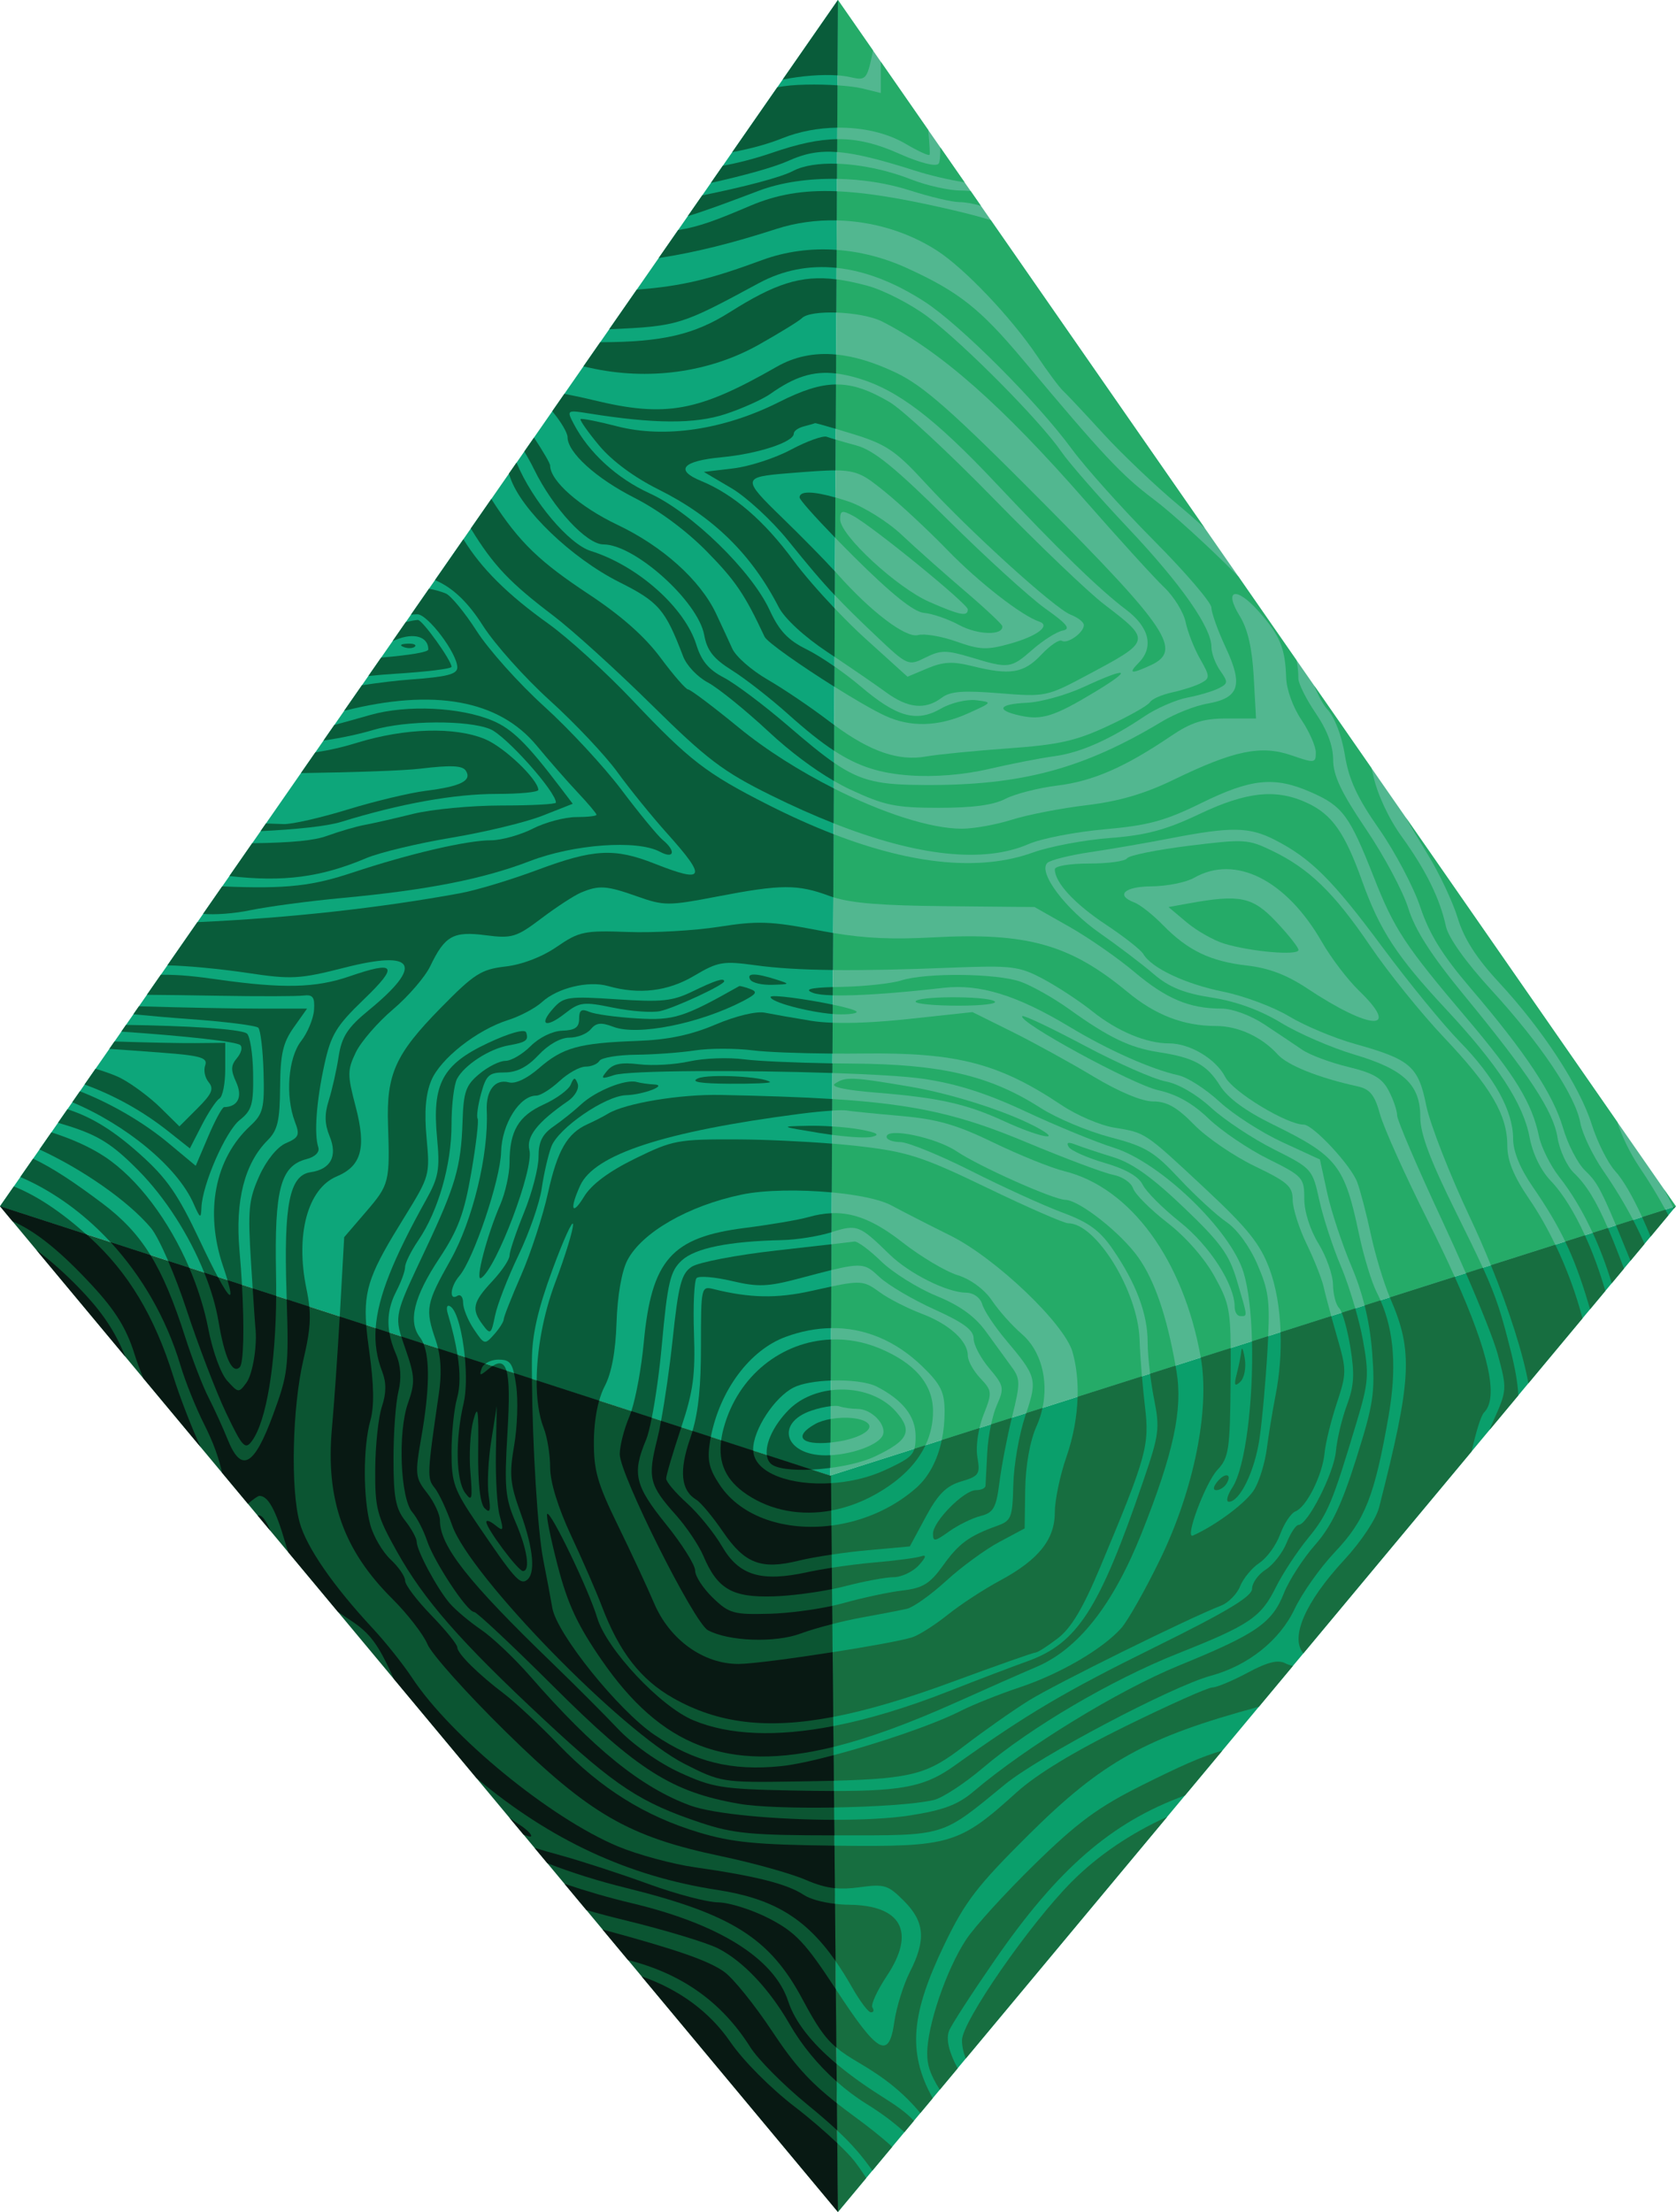 <?xml version="1.0" encoding="UTF-8"?> <svg xmlns="http://www.w3.org/2000/svg" width="388" height="512" viewBox="0 0 388 512" fill="none"><path d="M193.984 0L192.22 341.529L387.968 279.219L193.984 0Z" fill="#52B790"></path><path d="M192.32 321.796L192.303 325.481C193.184 325.382 193.907 325.382 194.301 325.517C195.306 325.852 197.188 326.122 198.534 326.122C201.755 326.122 205.305 329.79 204.383 332.165C203.542 334.34 197.623 336.562 192.244 336.838L192.226 339.777C196.129 339.266 200.021 338.331 202.695 337.056C210.349 333.4 211.342 331.26 207.469 326.792C203.959 322.748 197.946 321.067 192.32 321.796Z" fill="#25AB68"></path><path d="M203.636 312.108C199.909 310.556 196.088 309.904 192.379 310.051L192.332 319.55C196.494 319.397 200.832 319.856 202.966 320.949C209.009 324.059 211.966 327.827 211.966 332.43C211.966 333.646 211.919 334.563 211.701 335.322L214.258 334.511C215.41 332.059 215.998 329.438 215.998 326.657C215.992 320.426 211.83 315.524 203.636 312.108Z" fill="#25AB68"></path><path d="M200.95 329.479C199.645 328.174 195.671 327.844 192.285 328.45L192.256 333.905C192.42 333.887 192.585 333.87 192.755 333.852C198.399 333.211 202.496 331.025 200.95 329.479Z" fill="#25AB68"></path><path d="M281.194 295.502C278.884 291.287 274.546 286.338 270.249 283.011C266.352 279.995 262.766 276.409 262.325 275.087C261.872 273.729 259.838 272.348 257.693 271.93C255.571 271.519 246.612 268.162 237.613 264.4C222.864 258.234 212.706 255.641 192.667 254.383L192.655 257.07C194.207 256.97 195.371 256.952 195.847 257.029C196.964 257.217 202.631 257.787 208.539 258.304C217.027 259.051 221.43 260.321 230.024 264.482C235.931 267.345 243.332 270.331 246.342 271.072C261.702 274.846 273.964 291.575 277.985 314.23L284.909 312.026C284.839 302.609 284.192 300.969 281.194 295.502Z" fill="#25AB68"></path><path d="M199.204 261.455C197.517 261.138 195.095 260.879 192.632 260.726L192.62 262.678C196.841 263.236 200.656 263.442 201.884 263.136C203.842 262.648 203.101 262.19 199.204 261.455Z" fill="#25AB68"></path><path d="M247.282 283.146C246.318 283.146 237.948 279.49 228.548 274.952C213.506 267.698 210.085 266.593 198.669 265.282C196.917 265.082 194.854 264.888 192.614 264.712L192.555 275.998C198.446 276.551 203.718 277.597 206.322 278.996C209.073 280.477 215.187 283.599 220.019 285.997C230.494 291.193 246.454 306.406 248.299 312.961C249.187 316.106 249.569 319.627 249.469 323.301L264.359 318.563C264.1 315.435 263.889 312.291 263.812 310.004C263.418 298.859 253.749 283.146 247.282 283.146Z" fill="#25AB68"></path><path d="M283.945 282.876C281.688 281.347 276.709 276.762 273.065 272.871C267.116 266.504 265.276 265.399 256.946 263.201C251.709 261.819 244.573 258.81 240.828 256.411C229.195 248.958 217.862 246.301 197.182 246.183C195.706 246.177 194.207 246.16 192.702 246.13L192.691 248.364C201.878 248.67 209.785 249.128 213.7 249.704C221.465 250.839 228.472 253.078 237.472 257.293C244.455 260.561 253.696 264.359 257.887 265.676C268.632 269.056 284.921 284.733 287.896 294.556C289.054 298.382 289.677 304.149 289.83 310.451L293.586 309.257C293.986 300.699 293.527 298.347 291.123 292.745C289.348 288.583 286.408 284.545 283.945 282.876Z" fill="#25AB68"></path><path d="M224.051 313.766C224.051 310.38 219.754 306.495 213.306 304.055C210.085 302.832 205.746 300.622 203.771 299.188C200.291 296.666 199.621 296.278 192.444 297.789L192.397 307.412C200.115 307.294 207.386 310.315 213.576 316.329C217.809 320.444 218.679 322.225 218.679 326.792C218.679 329.085 218.455 331.272 218.026 333.311L226.755 330.531C227.002 329.485 227.308 328.456 227.672 327.527C229.742 322.29 229.712 321.972 226.932 318.998C225.303 317.258 224.051 314.983 224.051 313.766Z" fill="#25AB68"></path><path d="M228.284 308.258C225.697 304.684 222.241 302.192 216.733 299.934C212.436 298.171 206.658 294.55 203.977 291.946C201.291 289.336 198.498 287.267 197.799 287.378C197.464 287.431 195.477 287.666 192.497 288.013L192.467 293.991C199.903 292.169 200.55 292.763 203.642 295.631C205.629 297.477 211.366 300.851 216.333 303.097C223.046 306.13 225.398 307.87 225.398 309.81C225.398 311.285 226.985 314.307 229.024 316.729C232.422 320.755 232.534 321.29 230.77 325.258C230.288 326.34 229.83 327.927 229.448 329.69L234.244 328.162C234.274 328.044 234.303 327.927 234.333 327.809C236.231 320.156 236.219 319.151 234.197 316.394C232.963 314.712 230.324 311.08 228.284 308.258Z" fill="#25AB68"></path><path d="M236.543 308.769C234.274 306.818 231.252 303.426 229.624 301.004C227.931 298.482 224.657 296.066 221.7 295.161C218.92 294.309 213.171 290.888 208.874 287.525C202.713 282.711 197.817 280.618 192.532 280.801L192.508 285.203C198.44 283.34 198.945 283.54 205.917 290.341C210.484 294.797 219.214 299.164 223.646 299.217C225.392 299.235 226.932 300.352 227.408 301.939C227.861 303.444 230.247 307.041 232.845 310.133C239.888 318.504 240.199 319.233 237.583 327.08L241.345 325.881C242.744 319.356 240.975 312.585 236.543 308.769Z" fill="#25AB68"></path><path d="M307.317 164.228C308.981 166.009 310.633 170.341 311.344 174.768C312.255 180.446 314.195 184.637 319.268 191.891C322.93 197.129 327.263 205.341 328.803 209.955C330.884 216.192 333.923 221.1 340.354 228.625C353.221 243.667 359.576 253.272 361.862 261.126C362.956 264.888 365.248 269.308 366.947 270.937C369.375 273.265 370.392 274.734 374.113 283.634L378.063 282.376C376.082 278.579 373.783 274.799 371.115 270.931C368.71 267.439 366.3 262.39 365.854 259.921C364.713 253.596 356.719 241.657 345.262 229.166C339.348 222.717 335.298 217.039 334.728 214.393C333.347 207.98 330.078 201.367 324.453 193.578C321.472 189.458 318.804 183.709 317.928 179.547C317.81 178.994 317.663 178.401 317.493 177.783L304.249 158.72C305.248 161.142 306.383 163.229 307.317 164.228Z" fill="#25AB68"></path><path d="M354.109 263.271C352.663 255.494 346.773 246.483 334.628 233.457C323.359 221.371 319.427 215.357 315.33 203.912C311.338 192.767 308.423 188.599 302.75 185.913C295.537 182.504 288.648 183.197 277.638 188.435C269.937 192.103 265.282 193.343 256.958 193.972C251.05 194.413 243.009 195.93 239.094 197.34C227.043 201.679 211.46 200.215 192.99 193.085L192.914 207.686C197.358 209.079 204.183 209.608 218.684 209.75L239.5 209.949L247.559 214.517C251.991 217.027 258.757 221.73 262.601 224.968C269.99 231.194 275.357 233.457 282.746 233.457C285.309 233.457 289.53 235.014 292.751 237.148C295.837 239.194 299.729 241.798 301.48 242.991C303.244 244.19 307.929 245.942 312.091 246.953C317.998 248.393 319.95 249.534 321.49 252.461C322.554 254.478 323.436 257.07 323.436 258.169C323.436 259.274 328.203 270.39 333.976 282.746C335.815 286.691 337.661 290.794 339.354 294.697L343.281 293.445C341.77 290.135 339.807 286.12 337.068 280.601C331.072 268.515 328.803 262.472 328.803 258.575C328.803 251.08 325.041 247.518 313.496 244.085C308.258 242.527 300.634 239.223 296.572 236.749C291.763 233.821 286.161 231.781 280.524 230.906C274.076 229.906 270.643 228.513 267.092 225.468C264.5 223.24 258.833 218.937 254.671 216.028C246.612 210.402 240.258 201.937 242.45 199.745C243.109 199.086 247.623 197.952 252.32 197.258C257.058 196.559 265.546 195.095 271.054 194.025C285.021 191.315 289.218 191.38 295.091 194.384C303.473 198.669 308.458 203.636 320.02 219.214C326.099 227.408 334.164 237.266 337.926 241.104C345.95 249.299 350.288 257.17 350.288 263.53C350.288 266.51 351.857 270.378 354.814 274.675C358.006 279.313 360.375 283.24 362.356 287.361L366.906 285.915C364.484 280.618 361.739 276.163 359.017 273.335C356.73 270.972 354.808 267.028 354.109 263.271Z" fill="#25AB68"></path><path d="M286.109 132.867C279.731 126.419 271.054 118.536 267.022 115.526C259.733 110.071 255.171 105.204 236.966 83.448C226.967 71.498 222.035 67.577 210.079 62.104C204.729 59.653 199.174 58.236 193.678 57.843L193.655 62.004C200.203 62.68 207.075 65.308 214.105 69.87C222.294 75.183 240.076 92.983 248.07 103.858C251.297 108.255 260.003 117.96 267.222 125.214C274.434 132.467 280.448 139.486 280.448 140.656C280.448 141.832 281.953 146.029 283.775 149.92C287.854 158.649 286.89 161.577 279.507 162.864C276.697 163.352 271.989 165.21 269.032 166.991C250.774 177.995 236.396 181.839 213.97 181.704C203.983 181.645 199.639 181.063 193.061 176.537L193.038 180.746C194.348 181.504 195.624 182.186 196.841 182.75C204.735 186.436 207.381 186.983 217.321 186.983C225.245 186.983 229.971 186.348 232.763 184.902C234.979 183.756 240.417 182.368 244.849 181.822C253.049 180.805 260.426 177.583 271.037 170.4C275.775 167.191 278.555 166.309 283.928 166.309H290.776L290.241 156.639C289.877 150.061 288.854 145.6 287.049 142.672C283.152 136.359 286.185 135.618 291.458 141.596C296.343 147.14 297.542 150.055 297.754 156.904C297.836 159.572 299.347 163.752 301.257 166.573C303.073 169.26 304.614 172.746 304.614 174.162C304.614 176.655 304.343 176.69 298.97 174.832C291.934 172.405 285.674 173.698 271.707 180.481C264.988 183.744 259.016 185.49 251.497 186.383C245.59 187.089 237.883 188.588 234.239 189.74C230.612 190.886 225.427 191.821 222.688 191.821C215.369 191.821 204.159 188.106 193.02 182.486L192.979 190.563C212.359 198.216 227.767 199.886 238.13 195.371C241.081 194.084 249.011 192.55 255.724 191.956C265.793 191.068 269.714 190.01 278.014 185.925C289.7 180.176 295.032 179.647 303.532 183.385C310.839 186.595 312.414 188.735 318.069 203.101C322.813 215.158 325.229 218.814 339.813 236.002C350.746 248.893 354.667 255.324 356.272 262.995C356.807 265.546 358.947 269.843 360.951 272.395C363.879 276.11 366.465 280.495 368.693 285.339L372.208 284.222C369.434 277.767 367.2 274.229 364.366 271.495C362.744 269.926 361.028 266.222 360.563 263.271C359.605 257.217 353.968 248.634 338.949 230.371C331.33 221.106 327.598 215.287 326.022 210.226C324.8 206.305 320.397 198.069 316.217 191.891C310.492 183.432 308.628 179.488 308.628 175.843C308.628 172.657 307.253 168.995 304.602 165.098C302.403 161.877 300.575 158.214 300.575 157.039C300.575 155.593 300.446 154.217 300.152 152.848L286.708 133.49C286.526 133.285 286.32 133.079 286.109 132.867Z" fill="#25AB68"></path><path d="M193.878 19.751L193.825 29.55C199.639 29.474 205.329 30.738 209.673 33.3C212.495 34.964 214.958 36.099 215.181 35.84C215.334 35.664 215.199 33.359 214.881 30.085L203.912 14.296C203.906 14.514 203.906 14.731 203.906 14.954V21.532L199.539 20.456C198.31 20.157 196.235 19.91 193.878 19.751Z" fill="#25AB68"></path><path d="M230.23 231.758C228.213 230.476 211.966 230.553 211.966 231.84C211.966 232.363 216.398 232.781 221.906 232.781C227.408 232.787 231.123 232.328 230.23 231.758Z" fill="#25AB68"></path><path d="M255.612 139.886C251.915 137.058 240.446 126.084 230.094 115.479C219.743 104.869 208.88 94.793 205.923 93.059C201.214 90.297 197.476 88.95 193.525 88.992L193.472 99.261C194.707 99.625 196.112 100.049 197.599 100.507C205.117 102.823 207.404 104.363 214.088 111.652C224.434 122.933 244.143 140.815 247.829 142.267C249.575 142.954 250.915 144.007 250.915 144.688C250.915 146.434 247.112 149.138 245.813 148.321C245.219 147.945 243.091 149.391 241.069 151.537C236.995 155.863 233.862 156.369 224.998 154.158C220.566 153.053 218.367 153.165 214.723 154.693L210.09 156.639L200.221 147.71C198.11 145.799 195.671 143.378 193.261 140.844L193.202 152.03C197.799 155.111 202.872 158.602 205.117 160.242C210.22 163.969 214.205 164.363 218.009 161.506C220.007 160.007 222.911 159.784 231.37 160.466C241.98 161.324 242.356 161.248 251.579 156.327C266.622 148.309 266.622 148.309 255.612 139.886Z" fill="#25AB68"></path><path d="M310.468 293.215C308.587 288.783 306.318 281.864 305.431 277.838C303.832 270.572 303.749 270.484 294.891 266.022C289.924 263.518 283.458 259.227 280.318 256.353C276.962 253.272 272.724 250.827 269.843 250.31C267.181 249.828 258.763 246.118 251.109 242.051C243.456 237.983 236.966 234.909 236.672 235.202C235.432 236.443 262.19 251.027 268.098 252.338C272.395 253.29 276.121 255.389 279.784 258.91C282.705 261.72 288.983 265.981 293.551 268.244C301.61 272.242 301.945 272.612 301.945 277.444C301.945 280.465 303.262 284.627 305.237 287.854C307.047 290.811 308.558 295.067 308.593 297.324C308.628 299.605 309.257 302.015 310.004 302.762C310.186 302.944 310.392 303.32 310.609 303.849L313.748 302.85C312.743 299.323 311.538 295.731 310.468 293.215Z" fill="#25AB68"></path><path d="M250.909 159.002C246.883 160.866 240.899 162.529 237.748 162.67C231.17 162.958 230.406 164.363 236.137 165.639C241.175 166.756 244.061 165.845 253.46 160.172C262.419 154.758 261.249 154.223 250.909 159.002Z" fill="#25AB68"></path><path d="M192.761 236.725L192.726 243.867C195.118 243.885 197.546 243.885 199.88 243.855C221.635 243.597 231.27 246.113 245.807 255.83C249.299 258.163 254.701 260.473 257.893 261.002C265.288 262.219 264.876 261.949 278.978 275.104C288.783 284.251 291.728 287.913 293.862 293.627C295.408 297.765 296.284 302.897 296.46 308.352L308.182 304.619C307.388 301.721 306.7 299.111 306.442 297.924C306.036 296.09 304.237 291.546 302.48 287.919C300.722 284.292 299.258 279.654 299.258 277.714C299.258 274.617 298.118 273.606 290.464 269.926C285.632 267.598 279.307 263.277 276.433 260.321C272.506 256.294 270.137 254.948 266.963 254.948C264.359 254.948 259.039 252.726 253.131 249.175C247.894 246.025 239.347 241.328 234.333 238.835L225.133 234.268L210.161 235.879C203.313 236.608 197.352 236.896 192.761 236.725Z" fill="#25AB68"></path><path d="M197.793 128.97C206.387 137.517 211.589 141.679 213.911 141.861C215.769 142.008 219.484 143.289 222.035 144.665C226.332 146.987 232.234 147.151 232.046 144.947C232.011 144.512 228.013 140.762 223.311 136.753C218.608 132.744 211.948 126.818 208.738 123.791C205.541 120.77 199.874 117.231 196.382 116.067C195.312 115.708 194.319 115.403 193.384 115.138L193.337 124.449C194.73 125.895 196.229 127.412 197.793 128.97ZM197.458 119.382C201.89 121.722 224.051 139.78 224.051 141.056C224.051 142.784 222.306 142.443 215.187 139.339C207.669 136.059 194.507 123.903 194.507 120.241C194.507 118.154 194.907 118.036 197.458 119.382Z" fill="#25AB68"></path><path d="M330.46 282.341C325.264 272.001 320.32 261.002 319.474 257.899C318.263 253.466 317.152 252.091 314.301 251.462C305.301 249.493 298.065 246.601 295.778 244.061C292.146 240.029 286.632 237.483 281.529 237.483C274.011 237.483 267.492 234.979 260.985 229.583C247.7 218.579 237.754 215.792 215.992 216.974C206.752 217.474 200.556 217.227 192.867 215.957L192.82 224.533C200.08 224.616 208.938 224.433 220.019 223.993C234.256 223.428 235.937 223.628 241.504 226.603C244.861 228.395 249.933 231.728 252.92 234.115C258.692 238.724 265.376 241.51 270.649 241.51C275.481 241.51 281.5 245.113 283.651 249.299C285.415 252.732 297.912 260.309 301.804 260.309C303.967 260.309 312.725 269.708 314.189 273.605C314.918 275.539 316.341 280.994 317.381 285.826C318.392 290.517 320.309 296.86 321.749 300.287L336.756 295.508C334.957 291.499 332.859 287.114 330.46 282.341Z" fill="#25AB68"></path><path d="M275.216 209.103L270.513 209.955L274.746 213.512C277.056 215.451 280.989 217.685 283.41 218.42C289.588 220.301 300.599 221.242 300.599 219.89C300.599 219.284 298.312 216.398 295.396 213.312C289.976 207.575 287.037 206.963 275.216 209.103Z" fill="#25AB68"></path><path d="M193.819 32.207L193.802 35.188C198.228 35.523 203.771 36.933 211.966 39.543C215.416 40.642 219.69 41.624 223.305 42.206L217.673 34.1C217.703 36.181 217.568 37.598 217.268 37.915C216.592 38.632 212.9 37.686 208.204 35.593C202.995 33.271 198.593 32.154 193.819 32.207Z" fill="#25AB68"></path><path d="M318.715 299.129C317.528 296.807 315.7 290.805 314.595 285.568C311.25 269.72 309.551 267.563 294.691 260.285C288.378 257.193 284.245 254.166 282.458 251.321C279.384 246.424 276.427 244.808 268.239 243.544C261.543 242.509 256.688 240.17 247.423 233.521C243.932 231.017 238.824 228.137 236.278 227.237C230.723 225.274 214.387 225.104 208.615 226.944C206.393 227.649 200.221 228.319 194.848 228.431C194.107 228.448 193.437 228.466 192.808 228.484L192.796 230.394C198.105 230.541 207.11 229.947 218.414 228.654C226.844 227.69 235.467 230.365 247.688 237.724C256.552 243.068 266.598 247.529 272.8 248.893C274.899 249.352 279.113 252.061 282.335 255.024C285.533 257.963 292.005 262.125 296.836 264.359L305.566 268.386L307.247 276.11C308.164 280.33 310.721 288.06 312.89 293.163C314.154 296.137 315.147 299.111 315.917 302.162L319.591 300.992C319.315 300.358 319.027 299.734 318.715 299.129Z" fill="#25AB68"></path><path d="M193.896 17.447C194.954 17.523 195.935 17.652 196.794 17.846C200.468 18.664 200.703 18.587 202.114 11.698L193.984 0L193.896 17.447Z" fill="#25AB68"></path><path d="M211.025 41.566C205.3 39.32 199.098 38.062 193.79 37.897L193.772 41.401C199.504 41.501 205.353 42.383 210.625 44.07C215.328 45.575 220.401 46.779 222.041 46.779C223.37 46.779 225.151 47.103 227.085 47.638L224.704 44.211C223.793 44.14 222.999 44.099 222.376 44.099C219.719 44.099 214.517 42.935 211.025 41.566Z" fill="#25AB68"></path><path d="M202.831 147.216C210.085 154.094 210.29 154.188 214.246 152.207C217.779 150.437 219.078 150.437 224.857 152.177C233.586 154.811 234.009 154.758 239.094 150.308C241.51 148.192 244.655 146.217 246.013 145.958C247.958 145.588 247.088 144.483 241.986 140.856C238.43 138.322 228.219 129.029 219.49 120.376C207.269 108.255 202.278 104.199 198.269 103.117C196.606 102.67 194.824 102.159 193.461 101.753L193.425 108.884C198.692 108.907 200.28 110.13 204.853 113.822C208.386 116.678 214.946 122.792 219.372 127.359C226.538 134.748 236.525 142.531 240.575 143.877C243.315 144.788 240.17 147.21 233.997 148.95C228.489 150.502 226.891 150.443 221.441 148.509C217.95 147.269 214.011 146.605 212.512 146.999C209.702 147.739 201.596 141.591 193.86 132.861C193.696 132.679 193.508 132.467 193.308 132.25L193.278 137.781C195.865 140.533 198.71 143.307 202.831 147.216Z" fill="#25AB68"></path><path d="M374.424 259.721L325.429 189.193C326.857 191.715 328.544 194.554 330.501 197.728C333.153 202.025 336.339 208.785 337.467 212.5C338.925 217.297 341.794 221.765 347.025 227.408C357.124 238.289 365.718 251.444 368.511 260.309C369.78 264.335 372.232 269.22 373.907 271.054C375.759 273.076 377.975 276.944 380.156 281.7L385.528 279.989C383.765 276.727 381.766 273.464 379.503 270.114C377.393 267.004 375.335 262.731 374.424 259.721Z" fill="#25AB68"></path><path d="M354.079 277.638C350.411 272.265 348.948 268.697 348.948 265.147C348.948 258.099 345.133 251.585 334.317 240.17C329.026 234.585 321.396 225.127 317.199 218.949C308.805 206.593 303.062 201.032 294.421 196.882C288.907 194.231 288.043 194.184 275.151 195.783C267.762 196.7 261.32 198.011 260.914 198.669C260.503 199.339 256.617 199.88 252.185 199.88C247.617 199.88 244.196 200.456 244.196 201.22C244.196 204.271 248.764 209.215 256.012 214.011C260.174 216.768 264.13 219.878 264.682 220.824C266.569 224.069 274.411 227.767 283.14 229.536C287.972 230.512 294.803 233.069 298.447 235.261C302.092 237.454 308.922 240.311 313.754 241.657C326.51 245.219 328.356 246.812 330.178 255.877C331.036 260.144 335.616 271.86 340.301 281.794C342.005 285.403 343.634 289.136 345.133 292.839L360.04 288.096C358.253 284.357 356.243 280.812 354.079 277.638ZM302.615 228.783C297.93 225.668 293.75 224.075 288.783 223.505C280.189 222.523 275.016 220.037 269.214 214.111C266.851 211.695 263.953 209.409 262.595 208.891C258.157 207.198 260.315 205.2 266.622 205.159C270.114 205.135 274.605 204.236 276.427 203.189C285.956 197.728 297.753 203.636 306.007 218.009C308.17 221.771 311.991 226.785 314.701 229.401C324.494 238.888 317.252 238.512 302.615 228.783Z" fill="#25AB68"></path><path d="M387.327 279.419L387.962 279.213L385.24 275.298C385.928 276.574 386.628 277.95 387.327 279.419Z" fill="#25AB68"></path><path d="M232.645 259.603C240.034 263.007 245.854 264.312 240.969 261.473C234.497 257.705 220.959 253.267 210.619 251.515C197.188 249.24 195.759 249.181 193.296 250.827C192.173 251.574 195.577 252.32 202.831 252.908C217.468 254.09 223.734 255.5 232.645 259.603Z" fill="#25AB68"></path><path d="M240.081 82.373C242.609 86.135 245.249 89.679 246.071 90.432C246.877 91.166 251.109 95.669 255.406 100.372C259.692 105.063 267.627 112.599 272.865 116.961C274.799 118.571 276.897 120.405 278.89 122.227L229.377 50.959C226.191 49.965 222.311 49.002 217.462 47.92C207.739 45.751 200.15 44.54 193.749 44.275L193.713 51.018C201.878 51.2 210.085 53.592 216.927 58.013C223.293 62.11 234.121 73.508 240.081 82.373Z" fill="#25AB68"></path><path d="M274.011 279.454C266.622 272.406 262.113 269.197 257.693 267.839C254.336 266.804 250.433 265.505 249.028 264.953C247.282 264.265 246.771 264.435 247.418 265.488C247.929 266.328 251.715 268.009 255.741 269.179C260.573 270.584 263.612 272.324 264.535 274.217C265.317 275.822 269.167 279.672 273.2 282.887C280.048 288.348 285.826 297.313 285.826 302.486C285.826 303.697 286.414 304.637 287.167 304.637C288.86 304.637 288.895 305.043 286.355 296.443C284.557 290.335 282.605 287.655 274.011 279.454Z" fill="#25AB68"></path><path d="M246.612 277.72C243.82 277.65 226.738 270.032 221.5 266.516C216.668 263.272 205.253 260.897 205.253 263.136C205.253 263.807 206.663 264.347 208.409 264.347C210.132 264.347 217.609 267.398 224.863 271.06C232.116 274.723 241.698 279.09 245.948 280.665C251.991 282.905 254.589 284.786 257.534 289.06C263.001 296.984 265.687 304.108 265.687 310.68C265.687 312.502 265.905 315.206 266.252 317.963L272.136 316.088C270.084 304.573 267.351 296.566 263.63 291.205C259.715 285.562 249.916 277.797 246.612 277.72Z" fill="#25AB68"></path><path d="M224.051 165.145C229.824 162.547 229.824 162.547 225.932 162.076C223.799 161.818 220.16 162.688 217.873 163.999C212.165 167.279 207.669 166.038 199.204 158.849C197.434 157.35 195.295 155.728 193.184 154.258L193.161 158.949C197.681 161.783 202.102 164.357 204.847 165.645C210.719 168.396 217.203 168.225 224.051 165.145Z" fill="#25AB68"></path><path d="M192.785 232.54L192.773 234.709C193.443 234.762 194.072 234.797 194.642 234.797C197.058 234.797 198.645 234.503 198.269 234.127C197.869 233.733 195.63 233.133 192.785 232.54Z" fill="#25AB68"></path><path d="M228.954 177.989C234.056 176.796 240.787 175.485 244.061 175.044C250.128 174.227 256.952 171.2 265.011 165.762C267.698 163.952 272.23 161.977 274.881 161.471C277.567 160.954 280.848 159.984 282.135 159.32C284.322 158.197 284.345 157.909 282.47 155.222C281.347 153.612 280.454 151.207 280.454 149.785C280.454 145.241 273.482 135.283 261.191 122.257C254.472 115.138 247.441 107.097 245.684 104.528C240.887 97.515 223.111 79.563 214.787 73.326C210.89 70.41 204.571 67.159 200.82 66.148C198.199 65.443 195.847 64.938 193.655 64.661L193.614 72.344C197.534 72.479 201.884 73.22 204.312 74.466C217.891 81.426 231.887 93.776 251.297 115.938C259.063 124.802 267.257 133.808 269.514 135.947C271.76 138.081 274.005 141.72 274.481 144.007C274.963 146.311 276.462 150.12 277.838 152.536C280.13 156.563 280.148 156.992 278.038 158.109C276.774 158.779 273.805 159.737 271.389 160.26C268.973 160.783 266.663 161.8 266.216 162.541C265.77 163.287 261.449 165.733 256.482 168.049C249.081 171.499 245.131 172.387 233.451 173.222C225.662 173.78 217.127 174.621 214.382 175.103C208.015 176.22 201.538 174.004 193.114 167.808L193.085 173.763C198.869 177.53 203.836 179 210.619 179.488C216.351 179.899 223.176 179.341 228.954 177.989Z" fill="#25AB68"></path><path d="M266.352 154C273.823 150.573 270.543 145.623 241.198 116.079C220.389 95.129 213.77 89.285 207.398 86.258C202.349 83.86 197.77 82.467 193.561 82.067L193.537 86.446C195.095 86.634 196.741 86.981 198.534 87.51C207.798 90.244 216.339 96.739 230.617 111.911C245.149 127.353 254.519 136.459 260.714 141.138C266.087 145.2 267.175 149.797 263.618 153.406C261.12 155.951 261.79 156.092 266.352 154Z" fill="#25AB68"></path><path d="M193.984 0L192.22 341.6L0 279.219L193.984 0Z" fill="#0DA67A"></path><path d="M188.194 229.812C189.028 230.135 190.598 230.324 192.796 230.382L192.808 228.472C187.406 228.648 186.172 229.03 188.194 229.812Z" fill="#095C3A"></path><path d="M192.226 339.777L192.244 336.838C191.874 336.856 191.509 336.868 191.151 336.868C181.751 336.868 179.335 329.437 187.794 326.528C189.317 326.005 190.992 325.628 192.309 325.481L192.326 321.796C188.617 322.278 185.078 323.8 182.539 326.392C179.047 329.949 177.154 334.117 177.525 336.832L187.823 340.177C189.246 340.107 190.739 339.971 192.226 339.777Z" fill="#095C3A"></path><path d="M168.989 72.233C160.748 77.447 153.383 79.181 138.945 79.216L135.054 84.818C135.518 84.912 135.995 85.012 136.488 85.124C150.05 88.174 164.199 86.24 175.702 79.763C180.534 77.041 184.973 74.308 185.643 73.643C186.66 72.626 189.951 72.227 193.608 72.35L193.649 64.667C185.384 63.609 179.282 65.725 168.989 72.233Z" fill="#095C3A"></path><path d="M128.029 142.461C132.497 145.852 142.666 155.07 150.861 163.152C163.617 175.738 167.373 178.583 178.389 184.038C183.479 186.56 188.353 188.729 192.996 190.563L193.038 182.486C185.19 178.524 177.384 173.622 171 168.39C165.092 163.552 159.831 159.59 159.314 159.59C158.796 159.59 155.928 156.298 152.936 152.272C149.268 147.334 143.871 142.555 136.347 137.576C125.255 130.234 120.288 125.772 113.739 115.491L108.99 122.327C114.28 130.986 118.142 134.954 128.029 142.461Z" fill="#095C3A"></path><path d="M143.336 134.725C152.524 139.339 154.006 141.062 158.15 151.936C158.955 154.053 161.465 156.698 163.881 157.979C166.238 159.231 172.61 164.393 177.983 169.395C182.845 173.921 188.2 177.942 193.043 180.752L193.067 176.543C190.175 174.55 186.848 171.799 182.415 167.984C176.907 163.246 170.183 158.197 167.573 156.839C164.057 155.011 162.388 153.012 161.212 149.25C158.52 140.609 147.628 130.933 136.747 127.524C131.697 125.943 123.28 115.944 119.635 107.214C119.618 107.173 119.594 107.12 119.576 107.079L117.795 109.642C117.919 109.96 118.036 110.271 118.136 110.571C120.635 117.989 132.326 129.193 143.336 134.725Z" fill="#095C3A"></path><path d="M192.262 333.905L192.291 328.45C190.945 328.691 189.687 329.073 188.735 329.602C183.597 332.465 185.419 334.575 192.262 333.905Z" fill="#095C3A"></path><path d="M172.481 284.222C155.434 286.379 150.82 291.611 149.027 310.815C148.486 316.57 147.275 323.183 146.158 326.657L150.89 328.191C151.76 323.794 152.654 317.487 153.206 311.421C154.546 296.784 155.158 294.197 157.838 291.746C160.971 288.883 168.719 287.314 181.069 287.043C184.426 286.973 189.499 286.161 192.485 285.227C192.491 285.227 192.497 285.221 192.503 285.221L192.526 280.818C190.786 280.877 188.999 281.188 187.112 281.729C184.926 282.352 178.254 283.487 172.481 284.222Z" fill="#095C3A"></path><path d="M187.118 260.585C180.405 260.72 180.405 260.72 189.804 262.266C190.751 262.419 191.697 262.56 192.626 262.684L192.638 260.732C190.716 260.609 188.77 260.55 187.118 260.585Z" fill="#095C3A"></path><path d="M176.373 60.217C164.534 64.585 158.079 66.225 147.404 67.042L141.032 76.212C157.186 75.513 157.738 75.213 175.702 65.525C181.293 62.51 187.324 61.346 193.661 61.998L193.684 57.837C187.735 57.413 181.857 58.195 176.373 60.217Z" fill="#095C3A"></path><path d="M160.125 293.216C157.727 294.814 157.062 297.377 155.693 310.268C155.034 316.494 153.97 323.818 153.036 328.879L157.709 330.396C160.501 321.984 160.989 318.31 160.66 308.587C160.436 302.139 160.713 296.384 161.265 295.831C161.818 295.279 165.498 295.584 169.389 296.501C175.508 297.942 177.713 297.859 185.102 295.896C188.129 295.091 190.522 294.456 192.461 293.98L192.491 288.001C189.17 288.384 184.614 288.901 179.729 289.448C170.465 290.494 161.683 292.181 160.125 293.216Z" fill="#095C3A"></path><path d="M167.526 330.554C167.255 331.548 167.067 332.494 166.95 333.399L174.38 335.81C174.374 335.716 174.356 335.622 174.356 335.522C174.356 330.954 179.318 323.371 183.756 321.149C185.631 320.214 188.923 319.674 192.326 319.55L192.373 310.051C181.087 310.492 170.853 318.316 167.526 330.554Z" fill="#095C3A"></path><path d="M165.227 298.388C162.318 297.659 162.271 297.853 162.271 311.685C162.271 320.796 161.724 326.398 160.313 331.248L164.557 332.624C166.673 321.778 173.58 312.485 181.881 309.44C185.437 308.135 188.958 307.464 192.397 307.417L192.444 297.795C191.127 298.071 189.599 298.412 187.788 298.817C179.852 300.587 173.557 300.469 165.227 298.388Z" fill="#095C3A"></path><path d="M192.773 234.709L192.785 232.54C186.883 231.305 178.395 230.094 178.395 230.77C178.389 231.964 187.089 234.244 192.773 234.709Z" fill="#095C3A"></path><path d="M111.794 144.818C114.509 149.085 121.516 156.921 127.289 162.141C133.061 167.361 140.139 174.868 142.937 178.73C145.729 182.586 150.937 189.005 154.429 192.896C163.734 203.26 163.211 204.512 151.531 199.903C142.255 196.241 137.429 196.5 124.403 201.361C118.224 203.665 110.265 206.07 106.538 206.752C87.751 210.202 66.983 212.477 45.686 213.447L38.738 223.452C42.835 223.493 51.083 224.269 57.249 225.198C67.477 226.738 69.335 226.638 79.81 223.969C96.193 219.801 98.162 223.346 85.318 233.874C80.486 237.836 79.099 239.97 78.399 244.537C77.929 247.623 76.876 252.279 76.118 254.677C75.095 257.899 75.142 260.174 76.306 263.001C78.199 267.616 76.588 270.643 71.892 271.331C67.019 272.042 65.661 278.849 66.331 299.264C66.349 299.776 66.366 300.275 66.378 300.763L71.609 302.462C71.48 301.181 71.263 299.846 70.945 298.324C68.341 285.832 71.216 275.134 77.935 272.312C83.695 269.896 84.842 265.687 82.337 256.153C80.398 248.764 80.398 247.717 82.367 243.597C83.531 241.157 87.469 236.607 90.961 233.657C94.453 230.712 98.409 226.126 99.596 223.652C102.982 216.586 104.928 215.499 112.452 216.48C118.495 217.268 119.547 216.95 125.343 212.571C128.835 209.932 132.914 207.275 134.478 206.616C138.681 204.847 140.386 204.965 147.504 207.486C153.718 209.691 154.758 209.691 166.039 207.516C180.811 204.671 184.632 204.647 191.956 207.363C192.262 207.475 192.579 207.586 192.914 207.686L192.991 193.085C188.1 191.198 183.009 188.917 177.725 186.236C163.487 179.012 159.614 176.026 146.476 162.147C140.374 155.699 131.504 147.622 126.96 144.377C117.531 137.635 111.435 131.603 107.279 124.814L100.701 134.278C104.939 136.053 108.449 139.563 111.794 144.818Z" fill="#095C3A"></path><path d="M131.521 254.836C133.132 253.725 134.143 251.909 133.737 250.851C133.138 249.269 132.838 249.305 132.127 251.051C131.645 252.232 128.835 254.295 125.884 255.641C119.994 258.316 117.96 261.796 117.96 269.179C117.96 271.719 116.966 276.163 115.803 278.849C112.711 285.968 109.907 296.737 111.376 295.826C114.909 293.633 123.644 270.525 122.563 266.228C121.775 263.095 124.402 259.75 131.521 254.836Z" fill="#095C3A"></path><path d="M111.758 306.647C113.522 309.016 113.728 308.864 114.598 304.567C115.121 301.986 117.531 295.773 120.035 290.535C122.539 285.297 124.92 278.455 125.408 275.093C125.896 271.736 126.877 267.439 127.63 265.423C129.223 261.138 140.115 253.643 144.947 253.502C148.974 253.384 154.752 251.156 151.396 251.015C150.185 250.962 148.292 250.692 147.369 250.439C144.759 249.728 137.834 252.538 134.478 255.671C132.961 257.087 130.046 259.421 128.165 260.72C125.531 262.543 124.673 264.277 124.673 267.768C124.673 270.331 123.174 276.092 121.316 280.659C119.459 285.227 117.96 289.671 117.96 290.6C117.96 291.546 116.202 294.156 113.951 296.578C109.431 301.41 109.078 303.05 111.758 306.647Z" fill="#095C3A"></path><path d="M161.6 249.604C159.749 250.416 162.006 250.804 168.854 250.851C174.362 250.886 178.553 250.71 178.254 250.445C176.831 249.187 164.022 248.54 161.6 249.604Z" fill="#095C3A"></path><path d="M192.714 246.136C184.091 245.995 175.485 245.613 172.346 245.207C168.584 244.719 162.97 244.925 159.59 245.678C156.233 246.424 151.072 246.724 147.974 246.348C143.813 245.848 141.943 246.218 140.585 247.823C138.992 249.716 139.175 249.839 142.131 248.858C145.541 247.729 172.287 247.682 192.702 248.364L192.714 246.136Z" fill="#095C3A"></path><path d="M142.802 98.661C138.505 97.544 134.66 96.792 134.407 97.01C134.155 97.227 136.124 100.031 138.704 103.123C141.691 106.703 146.828 110.5 152.471 113.31C165.098 119.594 173.957 128.27 180.27 140.527C181.634 143.172 186.178 147.369 191.55 150.937C192.085 151.296 192.638 151.66 193.196 152.036L193.255 140.85C189.54 136.935 185.913 132.761 183.726 129.787C176.913 120.523 169.83 114.421 162.276 111.311C156.134 108.784 157.979 106.691 167.108 105.833C175.432 105.051 183.762 102.318 183.762 100.372C183.762 99.761 184.767 99.038 186.113 98.691C187.453 98.344 188.546 98.026 188.664 97.95C188.74 97.897 190.68 98.432 193.473 99.255L193.525 88.986C189.705 89.027 185.69 90.373 180.405 93.036C167.643 99.467 153.859 101.53 142.802 98.661Z" fill="#095C3A"></path><path d="M179.735 226.738C174.903 225.186 172.74 225.186 173.68 226.744C174.139 227.502 176.378 228.025 178.794 227.955C182.956 227.819 182.986 227.784 179.735 226.738Z" fill="#095C3A"></path><path d="M183.156 104.058C179.47 106.033 173.486 107.978 169.724 108.425L162.941 109.231L169.319 112.993C172.816 115.056 178.73 120.511 182.415 125.078C187.042 130.81 189.946 134.278 193.267 137.787L193.296 132.256C190.774 129.487 185.554 124.173 181.069 119.823C171.752 110.782 171.805 110.406 182.41 109.548C187.453 109.142 190.863 108.872 193.414 108.884L193.449 101.753C192.509 101.471 191.762 101.236 191.409 101.101C190.539 100.778 186.783 102.118 183.156 104.058Z" fill="#095C3A"></path><path d="M179.735 84.936C161.606 95.317 154.123 96.674 137.429 92.63C134.96 92.031 132.603 91.531 130.645 91.167L127.847 95.193C127.882 95.24 127.924 95.287 127.959 95.334C129.869 97.615 131.386 100.202 131.386 101.177C131.386 104.722 137.964 110.7 146.828 115.203C152.471 118.072 158.89 122.821 163.617 127.636C170.265 134.396 172.416 137.576 176.996 147.375C177.583 148.639 185.513 154.164 193.161 158.961L193.184 154.27C190.81 152.618 188.476 151.172 186.783 150.332C182.41 148.174 180.393 146.035 178.16 141.197C173.974 132.132 160.125 118.648 150.455 114.221C142.802 110.724 136.33 104.804 132.808 98.085C131.162 94.946 131.251 94.882 136.224 95.681C151.401 98.121 160.848 98.174 167.92 95.852C171.817 94.576 176.555 92.436 178.395 91.137C183.903 87.234 188.211 85.811 193.543 86.446L193.567 82.067C188.476 81.579 183.926 82.531 179.735 84.936Z" fill="#095C3A"></path><path d="M139.71 126.019C146.952 126.019 161.594 139.181 163.023 146.969C163.687 150.596 165.163 152.471 169.46 155.164C172.499 157.068 178.389 161.665 182.421 165.28C186.513 168.948 189.922 171.699 193.09 173.769L193.12 167.814C192.732 167.532 192.35 167.249 191.956 166.95C187.794 163.77 181.44 159.472 177.719 157.315C173.956 155.134 170.353 151.972 169.524 150.132C168.701 148.304 167.032 144.694 165.762 142.008C162.106 134.278 153.412 126.454 142.937 121.475C134.207 117.325 127.359 111.3 127.359 107.761C127.359 107.261 125.749 104.499 123.621 101.289L121.381 104.516C122.204 105.886 122.998 107.32 123.674 108.702C128.094 117.69 135.806 126.019 139.71 126.019Z" fill="#095C3A"></path><path d="M185.102 115.138C185.102 115.655 188.535 119.512 193.337 124.461L193.384 115.15C188.117 113.657 185.102 113.627 185.102 115.138Z" fill="#095C3A"></path><path d="M57.925 210.69C61.975 209.844 71.621 208.556 79.281 207.845C98.891 206.023 111.817 203.483 122.657 199.316C132.861 195.395 147.498 194.337 152.742 197.141C156.098 198.933 156.568 197.023 153.412 194.407C152.236 193.431 147.922 188.194 143.877 182.821C139.833 177.448 131.721 168.707 125.948 163.481C120.176 158.256 113.128 150.396 110.371 146.088C107.614 141.79 104.363 137.84 103.188 137.364C101.977 136.876 100.678 136.524 99.308 136.271L95.129 142.284C95.693 142.22 96.192 142.184 96.604 142.184C99.02 142.167 105.868 151.26 105.868 154.482C105.868 156.069 103.517 156.668 94.788 157.303C91.89 157.515 87.916 157.997 83.783 158.608L79.663 164.539C100.413 159.284 115.491 162.006 124.261 172.61C127.036 175.967 131.362 180.905 133.731 183.421C136.136 185.972 138.093 188.294 138.093 188.594C138.093 188.893 136.012 189.128 133.326 189.128C130.757 189.128 126.142 190.369 123.321 191.815C120.499 193.261 116.038 194.501 113.651 194.501C108.114 194.501 94.717 197.623 81.691 201.949C72.462 205.012 66.707 205.817 51.429 205.17L47.015 211.525C49.583 211.801 54.268 211.46 57.925 210.69Z" fill="#095C3A"></path><path d="M123.139 314.707C123.18 308.94 124.526 303.021 127.894 293.892C130.469 286.908 132.626 282.164 132.662 283.416C132.697 284.68 130.863 290.67 128.541 296.848C125.76 304.249 124.273 312.526 124.244 319.544L138.704 324.235C139.063 322.948 139.492 321.808 139.98 320.885C141.573 317.881 142.514 312.826 142.731 306.113C142.937 299.934 143.919 294.262 145.224 291.74C148.568 285.286 159.32 279.096 171.67 276.515C177.019 275.398 185.261 275.322 192.556 276.004L192.614 264.718C185.725 264.171 177.184 263.771 171 263.742C156.898 263.677 155.81 263.877 147.028 268.174C140.985 271.131 136.935 274.146 135.219 276.968C132.397 281.618 131.797 279.925 134.313 274.417C137.623 267.186 153.806 261.902 185.102 257.828C187.859 257.47 190.598 257.199 192.656 257.07L192.667 254.383C185.531 253.937 177.137 253.655 166.838 253.443C157.439 253.249 144.794 255.348 140.785 257.763C139.68 258.434 137.564 259.521 136.083 260.179C131.315 262.313 129.052 266.228 126.848 276.168C125.655 281.541 122.851 290.129 120.64 295.173C118.407 300.275 116.614 304.819 116.614 305.378C116.614 305.924 115.597 307.529 114.398 308.869C112.223 311.309 112.135 311.285 109.695 307.659C108.337 305.642 107.209 302.868 107.209 301.545C107.209 300.205 106.609 299.494 105.868 299.952C103.911 301.157 104.246 297.783 106.321 295.367C109.625 291.517 115.838 273.076 116.008 266.628C116.173 260.179 120.282 253.602 124.138 253.602C125.108 253.602 127.495 252.109 129.511 250.245C131.527 248.382 134.213 246.889 135.554 246.889C136.894 246.889 138.328 246.289 138.775 245.548C139.216 244.819 143.072 244.173 147.234 244.138C151.396 244.102 157.644 243.644 160.93 243.132C164.228 242.621 170.33 242.621 174.362 243.132C177.46 243.526 184.937 243.808 192.726 243.873L192.761 236.731C190.863 236.66 189.187 236.513 187.788 236.284C183.762 235.626 178.877 234.768 177.043 234.403C175.085 234.009 170.33 235.161 165.627 237.154C159.931 239.576 154.617 240.687 147.498 240.94C134.067 241.422 130.287 242.468 124.802 247.23C121.981 249.675 119.312 250.939 117.819 250.533C114.609 249.663 112.47 252.397 112.687 257.099C113.152 267.169 109.436 282.511 104.322 291.611C98.591 301.815 98.379 302.968 100.889 310.28C101.095 310.88 101.266 311.503 101.413 312.138L105.909 313.596C105.474 310.792 104.734 307.629 103.676 304.102C103.235 302.627 103.476 301.904 104.258 302.392C105.786 303.35 107.091 308.634 107.614 314.148L112.352 315.682C113.116 315.106 114.268 314.707 115.409 314.707C117.566 314.707 118.383 315.2 118.995 317.834L123.151 319.18C123.133 317.646 123.127 316.147 123.139 314.707Z" fill="#095C3A"></path><path d="M97.251 309.604C94.394 305.895 95.781 300.205 101.742 291.205C106.039 284.721 107.473 280.865 109.095 271.466C110.206 265.017 110.871 259.392 110.571 258.91C110.277 258.434 110.641 255.824 111.376 253.137C112.552 248.84 113.222 248.235 116.814 248.235C119.635 248.235 122.081 246.983 124.673 244.208C126.93 241.792 129.775 240.181 131.792 240.181C133.673 240.181 135.859 239.323 136.759 238.236C138.011 236.719 139.175 236.596 141.996 237.677C147.592 239.823 162.006 236.942 172.081 231.676C175.168 230.059 175.444 229.565 173.627 228.901C172.417 228.46 171.288 228.166 171.141 228.248C158.25 235.532 156.016 236.237 147.504 235.732C142.672 235.444 137.729 234.768 136.424 234.209C134.613 233.433 134.072 233.803 134.072 235.82C134.072 237.807 133.132 238.471 130.175 238.571C127.894 238.647 124.861 240.123 122.857 242.127C120.976 244.008 118.342 245.554 117.014 245.554C115.673 245.554 112.987 246.894 110.971 248.576C107.826 251.197 107.308 252.673 107.079 259.656C106.732 270.078 105.474 274.428 98.509 289.201C92.142 302.703 91.29 304.267 92.889 309.375L98.044 311.044C97.815 310.474 97.55 309.992 97.251 309.604Z" fill="#095C3A"></path><path d="M113.986 316.211L117.237 317.264C116.673 315.365 115.626 315.141 113.986 316.211Z" fill="#095C3A"></path><path d="M91.76 298.859C92.877 296.707 93.782 294.209 93.782 293.286C93.782 292.346 95.146 289.595 96.88 287.043C101.471 280.277 104.528 269.585 104.528 260.321C104.528 255.753 105.098 251.056 105.809 249.71C107.502 246.524 113.257 242.786 117.684 241.986C121.845 241.24 122.421 240.816 121.804 238.965C121.516 238.095 117.819 239.135 112.852 241.481C102.388 246.418 99.996 250.915 101.183 263.407C101.871 270.661 101.542 272.512 98.609 277.779C91.09 291.287 87.463 300.181 86.969 307.447L90.144 308.476C89.585 305.119 90.12 302.015 91.76 298.859Z" fill="#095C3A"></path><path d="M160.26 229.512C155.663 231.74 153.141 231.999 142.802 231.305C131.656 230.565 130.516 230.717 128.165 233.321C124.62 237.242 126.284 238.106 130.716 234.644C134.207 231.917 135.013 231.817 141.996 233.251C146.158 234.103 151.014 234.45 152.877 234.027C156.369 233.227 167.649 227.966 167.649 227.143C167.643 226.267 165.633 226.908 160.26 229.512Z" fill="#095C3A"></path><path d="M167.338 38.356L164.569 42.342C172.246 40.631 179.194 38.726 182.556 37.21C186.183 35.57 189.452 34.864 193.808 35.193L193.825 32.213C189.405 32.266 184.673 33.318 178.665 35.393C174.891 36.687 170.559 37.803 167.338 38.356Z" fill="#095C3A"></path><path d="M181.187 18.417C185.484 17.576 190.198 17.176 193.896 17.447L193.984 0L181.187 18.417Z" fill="#095C3A"></path><path d="M186.718 19.586C183.926 19.651 181.81 19.828 179.935 20.221L169.507 35.229C174.209 34.329 177.924 33.277 181.075 32.013C185.049 30.414 189.469 29.609 193.831 29.55L193.884 19.751C191.591 19.598 189.034 19.534 186.718 19.586Z" fill="#095C3A"></path><path d="M93.494 281.935C99.473 272.265 99.549 272.012 98.755 263.401C98.197 257.358 98.532 253.266 99.843 250.104C101.947 245.037 110.436 238.365 117.69 236.084C120.376 235.238 123.956 233.339 125.478 231.94C129.046 228.672 136.224 226.938 140.785 228.243C147.904 230.271 154.611 229.477 160.66 225.885C166.209 222.593 167.373 222.394 174.897 223.428C179.635 224.081 185.39 224.445 192.826 224.527L192.873 215.951C191.733 215.763 190.563 215.551 189.34 215.316C178.459 213.223 175.409 213.112 166.509 214.511C160.801 215.404 151.402 215.945 145.359 215.722C135.289 215.351 134.066 215.604 128.905 219.149C125.467 221.512 120.917 223.258 117.019 223.716C111.376 224.375 109.783 225.397 102.006 233.321C91.519 244.002 89.433 248.628 89.826 260.315C90.273 273.611 90.126 274.205 84.753 280.459L79.68 286.367L78.74 303.22C78.71 303.72 78.681 304.225 78.652 304.743L84.783 306.735C84.136 298.188 85.941 294.144 93.494 281.935Z" fill="#095C3A"></path><path d="M173.692 47.626C166.015 50.888 162.029 52.458 156.98 53.257L152.477 59.735C161.224 58.377 169.618 56.261 179.729 52.993C184.191 51.553 188.946 50.906 193.714 51.012L193.749 44.269C185.831 43.94 179.735 45.057 173.692 47.626Z" fill="#095C3A"></path><path d="M183.626 39.555C180.705 41.089 172.105 43.3 162.559 45.228L159.226 50.024C163.158 48.855 168.102 47.009 175.702 44.14C180.858 42.194 187.23 41.289 193.766 41.401L193.784 37.897C189.628 37.768 186.019 38.303 183.626 39.555Z" fill="#095C3A"></path><path d="M64.844 251.65C64.897 243.996 65.502 241.345 68 237.818L71.086 233.457H59.806C54.092 233.457 42.024 233.222 32.16 232.922L30.873 234.773C35.093 235.185 39.702 235.585 43.752 235.873C52.076 236.466 59.283 237.372 59.8 237.889C60.311 238.4 60.864 243.062 61.011 248.164C61.252 256.488 60.917 257.834 57.925 260.609C49.73 268.203 47.356 280.46 51.635 293.086C52.064 294.344 52.405 295.414 52.67 296.313L56.02 297.401C55.879 294.838 55.685 292.157 55.444 289.459C54.416 277.908 56.62 269.273 61.951 263.942C64.273 261.62 64.785 259.445 64.844 251.65Z" fill="#095C3A"></path><path d="M50.806 230.488C60.07 230.641 68.794 230.618 70.281 230.435C72.432 230.165 72.914 230.841 72.697 233.792C72.55 235.808 71.192 239.071 69.711 240.975C66.701 244.843 66.019 253.731 68.271 259.645C69.452 262.731 69.211 263.307 66.178 264.612C64.168 265.482 61.616 268.638 60 272.265C57.554 277.756 57.343 279.989 58.119 292.346C58.248 294.409 58.377 296.39 58.489 298.2L63.932 299.97C63.944 298.283 63.932 296.572 63.903 294.832C63.521 275.222 64.944 269.861 70.939 268.303C72.956 267.78 74.049 266.681 73.684 265.552C72.685 262.49 73.255 254.807 75.113 246.348C76.618 239.5 77.852 237.46 84.236 231.317C92.372 223.487 91.625 222.3 80.879 226.003C73.108 228.678 65.572 228.866 50.53 226.738C45.398 226.015 41.771 225.592 37.227 225.621L34 230.265C38.785 230.3 44.316 230.377 50.806 230.488Z" fill="#095C3A"></path><path d="M24.219 267.721C20.815 265.47 16.524 263.577 11.892 262.102L9.141 266.064C18.787 270.49 29.562 277.838 34.935 284.222C35.893 285.362 37.362 288.225 38.932 291.852L43.817 293.439C39.12 282.511 31.913 272.806 24.219 267.721Z" fill="#095C3A"></path><path d="M96.063 149.656C96.487 149.232 95.658 148.915 94.317 148.986C92.707 149.068 92.407 149.368 93.512 149.791C94.453 150.149 95.634 150.091 96.063 149.656Z" fill="#095C3A"></path><path d="M43.958 265.823L46.709 260.45C48.226 257.493 50.066 254.713 50.806 254.272C51.553 253.825 52.147 250.78 52.147 247.424V241.381L45.098 241.445C41.871 241.475 34.118 241.316 26.499 241.069L25.312 242.78C28.81 243.021 32.919 243.315 37.78 243.685C46.374 244.332 48.12 244.843 47.514 246.554C47.085 247.764 47.426 249.422 48.32 250.516C49.566 252.032 49.06 253.202 45.698 256.558L41.536 260.72L37.104 256.353C34.7 253.984 30.526 250.88 27.969 249.563C26.576 248.846 24.471 248.088 22.108 247.382L19.575 251.027C26.535 253.566 33.071 257.193 38.979 261.878L43.958 265.823Z" fill="#095C3A"></path><path d="M85.271 156.475C87.416 156.257 89.497 156.075 91.367 155.963C98.62 155.516 104.528 154.793 104.528 154.353C104.528 152.877 97.786 143.472 96.739 143.495C96.251 143.507 95.258 143.683 93.953 143.977L90.89 148.386C91.149 148.292 91.402 148.198 91.637 148.098C95.799 146.358 99.155 147.351 99.155 150.326C99.155 150.961 94.799 151.648 88.233 152.213L85.271 156.475Z" fill="#095C3A"></path><path d="M23.678 278.52C17.265 273.7 12.215 270.337 7.659 268.186L4.697 272.447C5.637 272.847 6.59 273.276 7.559 273.764C14.226 277.109 20.327 281.817 25.588 287.519L34.829 290.517C31.843 285.668 28.351 282.035 23.678 278.52Z" fill="#095C3A"></path><path d="M55.509 259.239C58.319 257.017 58.712 255.618 58.595 248.364C58.518 243.797 57.854 239.658 57.119 239.2C55.415 238.136 42.917 237.424 29.168 237.23L28.087 238.788C42.847 239.776 54.833 241.104 55.644 241.915C56.191 242.462 55.85 243.726 54.839 244.937C53.428 246.618 53.398 247.688 54.686 250.51C56.214 253.866 55.086 256.2 51.888 256.264C51.441 256.276 49.795 259.303 48.196 263.066L45.31 269.849L38.997 264.588C33.165 259.733 25.712 255.418 18.499 252.596L16.735 255.13C29.086 260.303 41.036 270.037 44.798 278.578C46.339 282.07 46.527 282.17 46.633 279.519C46.844 274.146 52.24 261.819 55.509 259.239Z" fill="#095C3A"></path><path d="M115.003 183.767C120.376 183.767 124.649 183.35 124.626 182.827C124.497 180.335 116.749 172.957 112.323 171.1C105.357 168.178 93.788 168.502 82.643 171.929C79.357 172.94 76.306 173.651 73.014 174.133L69.67 178.947C82.549 178.759 93.559 178.371 97.28 177.924C104.399 177.072 107.079 177.19 107.843 178.395C109.313 180.699 106.679 182.022 98.62 183.039C94.893 183.509 86.599 185.49 80.421 187.394C74.243 189.293 67.512 190.827 65.649 190.751C65.02 190.727 63.568 190.674 61.557 190.61L60.323 192.385C68.459 191.991 75.642 191.268 79.004 190.234C92.707 186.001 105.169 183.767 115.003 183.767Z" fill="#095C3A"></path><path d="M84.783 198.634C87.898 197.317 96.733 195.201 104.522 193.902C112.311 192.602 121.751 190.322 125.608 188.799L132.591 186.048L129.628 182.151C121.975 172.081 118.565 168.725 114.057 166.82C106.579 163.658 94.182 163.082 85.717 165.492C82.596 166.379 79.857 167.149 77.388 167.814L74.878 171.429C79.063 170.8 82.972 169.983 86.393 168.966C93.912 166.72 108.384 166.626 113.522 168.789C117.149 170.312 128.7 183.244 128.7 185.778C128.7 186.148 123.056 186.448 116.073 186.448C109.09 186.448 99.937 187.318 95.593 188.394C91.296 189.458 86.217 190.616 84.377 190.945C82.531 191.28 78.605 192.426 75.648 193.496C72.791 194.531 67.888 195.048 58.371 195.183L53.099 202.778C65.672 204.212 74.302 203.06 84.783 198.634Z" fill="#095C3A"></path><path d="M3.192 274.623L3.05176e-05 279.214L19.957 285.691C13.996 280.395 8.477 276.727 3.192 274.623Z" fill="#095C3A"></path><path d="M32.407 267.157C26.582 261.943 21.579 258.68 15.601 256.752L13.426 259.88C14.237 260.121 15.054 260.367 15.883 260.632C22.866 262.848 26.1 264.906 32.043 270.919C38.303 277.256 43.811 285.944 47.273 294.556L50.436 295.584C49.348 293.55 47.967 290.782 46.327 287.302C41.207 276.433 38.673 272.765 32.407 267.157Z" fill="#095C3A"></path><path d="M192.22 341.529L193.984 512L387.968 279.219L192.22 341.529Z" fill="#0A9F6B"></path><path d="M374.107 283.628C375.036 285.85 376.135 288.536 377.469 291.817L380.714 287.925C379.903 286.062 379.021 284.21 378.063 282.37L374.107 283.628Z" fill="#176E40"></path><path d="M246.865 337.268C245.413 341.429 244.196 347.249 244.196 350.023C244.196 356.372 240.434 361.045 231.44 365.883C227.678 367.905 222.364 371.385 219.355 373.795C216.398 376.158 212.712 378.498 211.16 378.986C208.774 379.744 200.879 381.161 192.644 382.448L192.797 397.432C200.785 395.909 209.891 393.2 220.56 389.261C230.629 385.546 239.217 382.519 239.699 382.519C240.193 382.519 242.451 381.078 244.872 379.227C247.988 376.84 250.692 372.308 254.689 362.773C265.441 337.121 266.152 334.581 265.064 325.576C264.817 323.548 264.576 321.055 264.365 318.557L249.475 323.295C249.346 327.862 248.47 332.659 246.865 337.268Z" fill="#176E40"></path><path d="M214.252 334.511L211.695 335.322C211.154 337.191 209.561 338.108 204.976 340.236C201.014 342.076 196.529 343.064 192.232 343.31L192.297 349.659C196.406 348.924 200.538 347.319 204.436 344.845C209.144 341.876 212.418 338.414 214.252 334.511Z" fill="#176E40"></path><path d="M222.505 342.911C226.667 341.67 226.949 341.247 226.268 337.267C225.974 335.557 226.185 332.982 226.755 330.531L218.026 333.311C217.05 337.961 215.011 341.841 212.101 344.404C206.475 349.359 199.368 352.257 192.344 353.133L192.414 359.858C195.236 359.435 198.269 359.058 200.891 358.823L210.625 357.947L214.317 351.099C217.139 345.862 219.067 343.934 222.505 342.911Z" fill="#176E40"></path><path d="M206.928 365.066C208.674 365.066 211.384 363.773 212.7 362.315C214.399 360.434 214.57 359.776 213.235 360.234C212.16 360.604 207.392 361.233 202.56 361.645C199.58 361.898 195.794 362.374 192.438 362.903L192.491 367.864C193.637 367.635 194.707 367.4 195.648 367.153C200.08 365.995 205.106 365.066 206.928 365.066Z" fill="#176E40"></path><path d="M267.163 323.771C268.538 330.719 268.362 332.03 264.588 343.04C254.466 372.584 249.416 380.402 237.748 384.564C234.268 385.811 226.197 388.879 219.754 391.418C209.979 395.269 200.973 397.979 192.82 399.548L192.867 404.374C201.191 402.329 210.59 398.872 221.365 394.034C228.348 390.895 236.737 387.192 239.899 385.852C249.622 381.731 257.669 371.514 264.3 354.861C271.683 336.327 273.858 326.216 272.359 317.393C272.283 316.952 272.206 316.523 272.13 316.088L266.246 317.963C266.499 319.974 266.81 322.013 267.163 323.771Z" fill="#176E40"></path><path d="M344.868 330.936L351.493 322.983C351.364 320.12 350.776 316.823 349.741 312.684C347.643 304.337 346.514 300.505 343.287 293.433L339.36 294.685C342.975 303.015 345.914 310.439 346.737 313.49C348.918 321.549 348.901 321.802 345.662 329.003C345.385 329.608 345.121 330.26 344.868 330.936Z" fill="#176E40"></path><path d="M281.859 342.911C280.853 344.122 280.754 344.927 281.594 344.927C282.364 344.927 283.422 344.257 283.922 343.451C285.339 341.165 283.669 340.73 281.859 342.911Z" fill="#176E40"></path><path d="M196.517 440.884C195.424 440.873 194.319 440.796 193.243 440.673L193.378 453.828C194.683 455.692 195.965 457.743 197.258 460.018C199.092 463.239 201.02 465.791 201.62 465.791C202.266 465.791 202.402 465.332 201.955 464.65C201.555 464.027 203.089 460.688 205.323 457.332C212.06 447.203 208.738 441.008 196.517 440.884Z" fill="#176E40"></path><path d="M295.285 323.03C294.597 326.522 293.68 332.124 293.28 335.251C292.869 338.473 291.617 342.629 290.447 344.651C288.719 347.643 281.665 352.968 276.157 355.431C274.146 356.331 279.066 343.175 281.847 340.218C284.48 337.414 284.768 335.516 284.886 319.803C284.909 316.711 284.927 314.16 284.909 312.014L277.985 314.219C277.991 314.242 277.997 314.272 277.997 314.295C280.125 326.363 276.368 344.915 268.527 361.033C265.129 368.017 261.073 375.188 259.556 376.881C255.242 381.707 245.396 387.445 236.131 390.537C231.429 392.106 225.221 394.581 222.435 396.003C216.21 399.178 203.319 403.545 192.885 406.296L192.943 412.186C211.719 411.704 214.975 410.441 223.24 404.11C227.808 400.612 234.403 395.974 238.148 393.635C244.237 389.831 275.345 374.471 282.735 371.626C284.375 370.997 286.42 368.893 287.102 367.147C287.778 365.401 289.859 362.879 291.534 361.774C293.298 360.61 295.432 357.677 296.366 355.126C297.307 352.575 298.876 350.235 299.923 349.824C302.474 348.818 306.154 341.429 306.642 336.327C306.859 334.034 308.129 328.873 309.457 324.847C311.773 317.828 311.779 317.193 309.522 309.404C309.069 307.847 308.605 306.189 308.176 304.619L296.454 308.352C296.619 313.143 296.237 318.192 295.285 323.03Z" fill="#176E40"></path><path d="M312.62 311.885C313.631 318.063 313.466 320.826 311.814 325.246C310.662 328.332 309.528 333.094 309.269 335.921C308.805 341.024 302.732 352.974 300.599 352.974C300.011 352.974 298.765 354.855 297.848 357.136C296.925 359.417 294.744 362.209 293.016 363.314C291.27 364.431 289.859 366.406 289.859 367.746C289.859 369.533 283.951 373.078 267.298 381.29C246.483 391.554 237.748 396.721 220.965 408.695C214.505 413.303 209.597 414.585 192.979 414.555L193.02 418.376C202.449 418.223 211.948 417.618 216.133 416.654C218.132 416.195 223.252 412.856 227.549 409.206C238.618 399.807 257.364 388.808 272.671 382.73C289.324 376.117 291.922 374.359 295.396 367.341C296.925 364.255 300.275 359.146 302.803 356.06C307.406 350.435 308.423 348.001 314.142 328.932C316.84 319.932 316.97 318.157 315.512 310.133C315.136 308.064 314.501 305.472 313.748 302.838L310.609 303.838C311.285 305.495 312.085 308.628 312.62 311.885Z" fill="#176E40"></path><path d="M366.906 285.921L362.356 287.367C364.378 291.575 365.995 295.978 367.664 301.545C367.817 302.062 367.964 302.562 368.105 303.044L371.638 298.8C370.333 294.268 368.711 289.859 366.906 285.921Z" fill="#176E40"></path><path d="M284.486 347.607C287.037 347.607 290.488 340.489 291.587 332.97C292.193 328.797 293.01 319.744 293.421 312.626C293.492 311.403 293.551 310.286 293.598 309.257L289.841 310.451C290.171 323.812 288.407 339.572 285.256 344.38C284.11 346.132 283.757 347.607 284.486 347.607Z" fill="#176E40"></path><path d="M219.754 354.456C221.771 353.015 225.133 351.364 227.008 350.899C229.994 350.153 230.629 349.018 231.376 343.11C231.84 339.442 233.133 332.718 234.244 328.15L229.448 329.679C228.995 331.789 228.654 334.146 228.554 336.192C228.366 339.954 228.19 343.351 228.149 343.916C228.113 344.48 227.143 344.921 225.932 344.921C223.152 344.921 215.992 352.175 215.992 354.991C215.992 356.913 216.398 356.854 219.754 354.456Z" fill="#176E40"></path><path d="M343.575 326.928C346.955 323.548 344.715 313.19 336.762 295.514L321.755 300.293C321.796 300.399 321.843 300.505 321.884 300.605C327.18 312.825 326.828 319.274 319.256 348.954C318.58 351.605 315.071 356.877 311.215 361.039C302.115 370.862 298.624 379.033 301.733 382.701L340.683 335.962C341.67 331.571 342.817 327.686 343.575 326.928Z" fill="#176E40"></path><path d="M201.955 502.43L206.546 496.922C204.153 494.718 201.226 492.408 197.593 489.745C196.177 488.704 194.907 487.74 193.719 486.811L193.784 493.095C197.082 496.17 199.551 498.974 201.955 502.43Z" fill="#176E40"></path><path d="M218.637 450.078C223.387 440.196 226.203 436.528 238.153 424.666C255.177 407.772 265.276 402.117 291.434 395.057L299.3 385.622C298.529 385.411 297.93 385.199 297.583 385.011C295.902 384.1 293.421 384.711 288.854 387.162C285.362 389.038 281.653 390.589 280.659 390.589C279.654 390.589 270.719 394.575 260.65 399.519C248.699 405.385 240.011 410.658 235.332 414.884C222.047 426.9 220.025 427.505 193.966 427.223C193.672 427.217 193.39 427.217 193.102 427.211L193.202 437.046C194.93 437.222 196.717 437.146 198.863 436.852C204.771 436.041 205.541 436.276 209.273 440.008C214.064 444.799 214.423 449.008 210.661 456.391C209.173 459.313 207.527 464.586 207.051 467.942C205.793 476.818 203.313 475.46 193.572 460.553C193.525 460.488 193.484 460.424 193.443 460.353L193.584 473.909C195.013 475.119 196.694 476.207 198.933 477.518C204.812 480.957 209.115 484.372 213.059 489.098L215.922 485.665C209.861 474.773 211.149 465.667 218.637 450.078Z" fill="#176E40"></path><path d="M203.906 485.107C199.956 482.603 196.535 480.128 193.631 477.682L193.672 481.791C195.847 483.725 198.158 485.465 200.55 486.953C204.012 489.104 206.916 491.244 209.373 493.53L211.572 490.891C209.72 488.898 207.516 487.393 203.906 485.107Z" fill="#176E40"></path><path d="M219.701 470.088C220.172 468.824 224.916 461.494 230.294 453.705C244.767 432.749 257.258 421.762 274.311 415.602L282.97 405.215C278.108 406.567 272.894 408.983 264.471 413.174C254.266 418.259 249.481 421.774 239.494 431.544C232.645 438.245 225.568 446.022 223.622 449.002C219.049 455.986 214.652 468.888 214.652 475.325C214.652 477.841 215.199 479.963 217.568 483.702L221.7 478.746C219.707 475.072 218.967 472.045 219.701 470.088Z" fill="#176E40"></path><path d="M209.949 372.384C211.419 372.055 215.522 369.134 219.014 365.936C222.505 362.738 228.066 358.665 231.299 356.936L237.207 353.78L237.342 344.715C237.425 339.207 238.447 333.488 239.952 330.143C240.575 328.756 241.034 327.327 241.34 325.881L237.577 327.08C237.507 327.292 237.436 327.504 237.36 327.727C235.937 331.959 234.697 339.078 234.585 343.64C234.397 351.293 234.127 351.993 230.894 353.157C224.316 355.531 222.006 357.218 218.308 362.374C215.293 366.577 213.641 367.594 208.938 368.146C205.817 368.511 199.674 369.822 195.377 371.032C194.537 371.268 193.572 371.503 192.532 371.726L192.573 375.941C194.854 375.359 197.211 374.824 199.204 374.46C203.636 373.654 208.474 372.72 209.949 372.384Z" fill="#176E40"></path><path d="M248.094 435.576C238.342 445.381 222.705 467.954 222.705 472.239C222.705 473.562 222.999 474.984 223.569 476.495L270.208 420.534C261.961 424.243 254.283 429.357 248.094 435.576Z" fill="#176E40"></path><path d="M197.758 500.173C196.941 499.138 195.536 497.68 193.819 496.046L193.984 512L200.532 504.141C199.539 502.589 198.592 501.231 197.758 500.173Z" fill="#176E40"></path><path d="M380.156 281.706C380.814 283.146 381.472 284.663 382.119 286.238L386.228 281.306C385.999 280.865 385.769 280.43 385.534 279.989L380.156 281.706Z" fill="#176E40"></path><path d="M375.953 293.639C375.665 292.863 375.359 292.057 375.036 291.205C374.025 288.548 373.102 286.244 372.232 284.228L368.716 285.344C370.404 289.001 371.873 292.922 373.125 297.03L375.953 293.639Z" fill="#176E40"></path><path d="M387.498 279.778L387.962 279.219L387.327 279.425C387.386 279.537 387.445 279.66 387.498 279.778Z" fill="#176E40"></path><path d="M366.353 305.154C364.831 299.358 362.668 293.515 360.058 288.101L345.15 292.845C349.389 303.279 352.633 313.49 353.827 320.185L366.353 305.154Z" fill="#176E40"></path><path d="M287.372 312.69C287.261 313.819 286.785 316.182 286.297 318.063C285.632 320.614 285.826 321.049 287.102 319.874C288.043 319.01 288.513 316.652 288.178 314.501C287.837 312.355 287.484 311.562 287.372 312.69Z" fill="#176E40"></path><path d="M232.646 413.039C240.546 406.555 271.325 390.313 280.319 387.88C288.913 385.552 296.249 379.715 299.693 372.455C301.48 368.693 305.625 362.844 309.116 359.158C316.006 351.887 318.222 346.267 321.443 327.868C323.371 316.858 322.783 308.299 319.586 300.981L315.912 302.151C316.782 305.613 317.364 309.175 317.652 312.961C318.375 322.348 317.993 324.911 313.96 337.673C310.562 348.419 308.223 353.309 304.425 357.618C301.698 360.704 298.412 365.789 297.26 368.699C294.491 375.688 290.929 378.157 272.93 385.517C258.828 391.289 237.56 404.327 225.386 414.661C221.753 417.747 218.402 419.005 210.614 420.216C206.076 420.922 199.751 421.233 193.038 421.221L193.073 424.825C193.326 424.825 193.567 424.825 193.825 424.825C219.214 424.831 217.721 425.283 232.646 413.039Z" fill="#176E40"></path><path d="M192.367 341.6L193.984 512L0 279.219L192.367 341.6Z" fill="#0B5532"></path><path d="M163.887 377.346C168.719 379.938 179.464 380.314 185.372 378.104C187.142 377.44 189.863 376.64 192.691 375.917L192.65 371.708C188.282 372.649 182.474 373.407 178.318 373.525C169.859 373.772 168.79 373.478 165.022 369.833C162.741 367.623 160.924 364.831 160.924 363.52C160.924 362.233 157.891 357.407 154.205 352.845C146.946 343.845 146.287 341.082 149.579 333.235C149.979 332.289 150.432 330.484 150.896 328.144L146.164 326.61C145.999 327.122 145.841 327.562 145.688 327.927C144.477 330.748 143.472 334.687 143.472 336.591C143.472 341.294 160.666 375.623 163.887 377.346Z" fill="#081913"></path><path d="M156.492 350.699C158.891 353.386 161.794 357.706 162.811 360.099C166.103 367.858 169.524 369.821 179.194 369.504C182.939 369.381 188.329 368.693 192.614 367.835L192.567 362.879C190.433 363.214 188.464 363.561 186.983 363.89C176.237 366.253 171.1 364.713 167.167 357.953C165.368 354.867 161.7 350.341 159.049 347.948C156.363 345.521 154.217 342.987 154.217 342.24C154.217 341.506 155.763 336.262 157.644 330.625C157.674 330.537 157.703 330.454 157.727 330.372L153.047 328.856C152.73 330.578 152.424 332.042 152.154 333.111C149.885 342.099 150.296 343.769 156.492 350.699Z" fill="#081913"></path><path d="M161.201 347.143C162.241 347.772 165.01 351.099 167.396 354.591C172.428 361.95 176.243 363.391 184.972 361.227C186.748 360.787 189.528 360.287 192.544 359.834L192.479 353.11C182.016 354.45 171.688 351.293 166.626 343.71C164.116 339.948 163.664 337.938 164.375 333.641C164.434 333.288 164.498 332.935 164.569 332.583L160.331 331.207C160.16 331.801 159.972 332.389 159.772 332.97C157.168 340.489 157.621 344.986 161.201 347.143Z" fill="#081913"></path><path d="M172.881 345.909C178.512 349.7 185.455 350.923 192.444 349.641L192.385 343.31C183.074 343.892 174.638 341 174.38 335.768L166.956 333.358C166.227 338.737 168.125 342.711 172.881 345.909Z" fill="#081913"></path><path d="M187.947 340.166L177.513 336.78C177.613 337.567 177.895 338.243 178.389 338.743C179.606 339.96 183.474 340.389 187.947 340.166Z" fill="#081913"></path><path d="M50.436 295.573L47.273 294.55C48.843 298.447 49.995 302.333 50.606 305.977C52.005 314.301 53.804 318.151 55.503 316.452C56.408 315.547 56.573 307.329 56.014 297.383L52.658 296.296C54.11 301.175 53.222 300.775 50.436 295.573Z" fill="#081913"></path><path d="M2.88 282.67C8.394 285.033 14.208 289.847 21.309 297.512C26.74 303.373 29.297 307.517 31.137 313.425C31.649 315.071 32.366 317.017 33.171 319.009L46.421 334.91C44.334 330.366 41.554 323.177 40.125 318.598C35.77 304.631 29.644 294.456 20.733 286.373C20.474 286.138 20.215 285.915 19.957 285.679L0.006 279.207L2.88 282.67Z" fill="#081913"></path><path d="M119.835 422.08C119.371 421.792 118.724 421.333 117.942 420.751L121.193 424.648C122.151 425.031 122.786 425.201 122.921 425.072C123.286 424.725 121.851 423.338 119.835 422.08Z" fill="#081913"></path><path d="M127.359 339.683C127.359 343.034 129.181 348.948 132.191 355.396C134.831 361.039 138.069 368.481 139.322 371.779C143.348 382.389 148.315 388.785 155.828 393.041C166.097 398.86 177.395 400.377 192.896 397.408L192.755 382.425C183.562 383.865 173.915 385.14 171 385.152C162.864 385.182 155.034 379.562 151.431 371.103C149.85 367.388 146.082 359.288 142.995 352.974C138.275 343.305 137.435 340.324 137.488 333.5C137.517 330.143 137.958 326.845 138.704 324.194L124.238 319.503C124.214 323.83 124.749 327.674 125.872 330.549C126.695 332.624 127.359 336.733 127.359 339.683Z" fill="#081913"></path><path d="M95.446 350.023C96.551 351.305 98.038 354.185 98.85 356.601C100.519 361.568 108.149 373.119 109.765 373.119C110.359 373.119 118.63 380.884 128.165 390.39C147.639 409.8 155.604 414.832 171.141 417.524C175.438 418.27 184.244 418.529 193.102 418.382L193.067 414.561C190.134 414.555 186.836 414.514 183.097 414.438C167.114 414.115 164.933 413.762 157.315 410.258C152.483 408.036 146.511 403.81 143.078 400.189C139.821 396.75 133.008 389.925 127.9 384.993C108.29 366.059 101.847 357.871 101.847 351.91C101.847 350.541 100.478 347.613 98.891 345.597C96.11 342.052 96.028 341.3 97.556 332.571C99.396 322.043 99.555 314.707 98.038 311.009L92.889 309.34C93.165 310.233 93.518 311.232 93.929 312.426C96.063 318.604 96.122 320.026 94.447 324.782C92.066 331.495 92.677 346.802 95.446 350.023Z" fill="#081913"></path><path d="M169.072 472.639C164.304 465.685 157.262 460.506 148.539 457.461L193.984 511.994L193.831 496.058C191.021 493.389 187.365 490.238 184.032 487.681C178.389 483.355 172.04 476.965 169.072 472.639Z" fill="#081913"></path><path d="M112.987 316.958C111.106 318.516 110.924 318.486 111.511 316.723C111.641 316.335 111.952 315.97 112.375 315.659L107.614 314.113C107.984 318.045 107.961 322.09 107.338 324.776C105.357 333.235 105.527 342.652 107.708 345.591C109.266 347.695 109.425 347.066 108.896 340.759C108.56 336.732 108.86 331.418 109.566 328.808C110.624 324.917 110.818 326.122 110.706 335.792C110.618 343.31 111.147 348.048 112.182 349.089C113.463 350.37 113.657 349.759 113.122 346.132C112.752 343.622 113.022 337.938 113.728 333.505L115.003 325.446L114.803 336.192C114.692 342.099 115.085 348.689 115.679 350.829C116.643 354.32 116.537 354.55 114.674 353.045C113.463 352.069 112.593 351.757 112.593 352.304C112.593 353.78 119.935 363.62 121.052 363.643C122.833 363.684 122.069 358.611 119.347 352.304C116.955 346.761 116.725 344.245 117.478 331.624C117.93 324.041 117.919 319.462 117.237 317.228L114.027 316.188C113.698 316.399 113.357 316.652 112.987 316.958Z" fill="#081913"></path><path d="M139.292 384.27C152.971 404.068 168.231 410.446 192.961 404.351L192.914 399.53C179.753 402.082 168.825 401.652 160.525 398.196C152.871 395.01 140.438 381.76 138.252 374.465C136.318 368.017 127.471 349.635 126.683 350.429C126.383 350.729 127.465 356.072 129.099 362.38C131.398 371.244 133.673 376.141 139.292 384.27Z" fill="#081913"></path><path d="M193.431 453.899L193.308 440.673C190.275 440.32 187.5 439.55 186.042 438.586C182.239 436.07 174.897 434.212 160.93 432.225C155.693 431.479 147.645 429.298 143.066 427.388C127.353 420.816 104.452 402.052 95.358 388.297C93.277 385.146 89.256 380.103 86.258 376.881C77.135 367.076 70.975 358.153 69.382 352.439C67.224 344.698 67.659 325.717 70.246 314.701C71.551 309.152 71.962 306.018 71.604 302.433L66.372 300.734C66.877 316.658 66.648 318.116 63.221 327.457C58.836 339.407 55.873 341.041 52.722 333.229C51.582 330.407 49.584 326.022 48.249 323.424C46.921 320.838 44.499 314.56 42.865 309.457C40.237 301.251 37.774 295.285 34.823 290.5L25.582 287.502C32.889 295.42 38.556 305.26 41.777 316.035C42.9 319.797 45.357 325.911 47.226 329.596C49.331 333.746 50.736 337.614 51.394 340.871L57.396 348.072C58.701 346.961 59.724 346.249 60.076 346.249C62.051 346.249 63.833 349.471 66.013 356.995C66.249 357.812 66.501 358.582 66.766 359.317L78.223 373.066C79.134 373.707 80.104 374.371 81.156 375.059C85.665 378.01 87.634 380.667 91.155 388.585L110.295 411.557C127.359 425.895 145.511 434.324 166.033 437.451C178.759 439.409 186.377 443.8 193.431 453.899Z" fill="#081913"></path><path d="M185.743 462.699C188.952 468.695 190.786 471.546 193.619 473.938L193.49 460.424C186.448 449.655 184.161 447.239 178.118 444.1C174.221 442.078 168.872 440.379 166.303 440.338C163.705 440.302 156.498 438.41 150.185 436.105C143.871 433.801 134.866 430.862 130.04 429.522C127.512 428.822 125.49 428.252 123.75 427.717L126.719 431.279C132.444 433.501 138.434 435.376 144.812 436.958C169.389 443.042 178.177 448.567 185.743 462.699Z" fill="#081913"></path><path d="M182.474 463.239C179.218 453.317 166.438 445.317 146.158 440.502C140.968 439.268 135.754 437.751 130.675 436.029L135.724 442.089C138.428 442.895 141.373 443.665 144.812 444.505C154.076 446.768 163.705 449.684 166.297 451.018C172.064 453.987 178.13 460.418 182.762 468.477C185.59 473.391 189.375 477.982 193.696 481.815L193.655 477.712C187.753 472.745 184.003 467.907 182.474 463.239Z" fill="#081913"></path><path d="M173.692 473.85C175.479 476.677 181.346 482.585 186.854 487.099C189.581 489.333 191.838 491.267 193.808 493.107L193.749 486.829C187.271 481.733 183.797 477.771 178.794 470.229C174.703 464.051 169.73 457.89 167.649 456.403C164.04 453.834 156.88 451.324 139.498 446.616L145.382 453.681C157.915 456.861 167.102 463.422 173.692 473.85Z" fill="#081913"></path><path d="M159.725 417.894C148.38 413.697 137.405 404.815 122.651 387.897C119.136 383.871 114.016 379.015 111.376 377.222C108.69 375.394 105.463 372.678 104.111 371.109C101.218 367.752 96.469 358.906 96.469 356.872C96.469 356.06 95.258 353.85 93.782 351.969C91.596 349.177 91.096 346.532 91.096 337.667C91.096 331.624 91.602 324.7 92.236 322.09C92.989 319.004 92.783 316.006 91.637 313.36C90.896 311.644 90.397 310.016 90.138 308.446L86.969 307.417C86.717 311.074 87.252 314.313 88.492 317.522C89.468 320.05 89.438 322.489 88.41 325.581C87.599 328.021 86.905 334.511 86.864 340.019C86.805 349.153 87.234 350.811 91.825 359.023C98.179 370.403 106.538 379.944 126.148 398.22C142.531 413.491 148.263 417.248 162.276 421.921C169.736 424.407 174.004 424.819 193.161 424.831L193.126 421.227C179.935 421.21 165.245 419.94 159.725 417.894Z" fill="#081913"></path><path d="M98.955 380.579C99.878 382.83 108.02 391.936 117.019 400.782C136.524 419.957 145.488 425.142 166.979 429.657C174.368 431.209 183.127 433.66 186.454 435.1C189.023 436.211 191.098 436.834 193.279 437.052L193.184 427.211C175.015 427.006 169.371 426.441 161.741 424.131C149.25 420.351 139.175 414.05 129.352 403.874C124.943 399.307 119.253 393.987 116.749 392.094C110.706 387.521 105.868 382.73 105.868 381.314C105.868 380.638 103.205 377.352 99.825 373.86C96.445 370.368 93.782 366.847 93.782 365.871C93.782 364.895 92.307 362.738 90.426 360.969C88.562 359.217 86.476 355.666 85.735 352.98C84.03 346.802 84.036 334.846 85.741 328.809C86.658 325.564 86.582 320.614 85.488 312.825C85.165 310.509 84.918 308.511 84.783 306.712L78.652 304.725C78.129 313.778 77.341 325.099 76.847 330.554C75.348 347.072 79.498 358.817 90.826 370.074C94.317 373.548 98.044 378.363 98.955 380.579Z" fill="#081913"></path><path d="M8.447 289.353L29.009 314.031C26.405 307.529 23.049 302.815 16.965 296.766C14.102 293.921 11.216 291.423 8.447 289.353Z" fill="#081913"></path><path d="M100.619 344.386C101.589 345.568 103.417 349.488 104.693 353.115C108.796 364.76 144.007 400.912 158.379 408.23C166.838 412.539 167.243 412.604 183.762 412.363C187.23 412.31 190.298 412.257 193.037 412.186L192.979 406.273C188.07 407.572 183.691 408.512 180.805 408.806C169.389 409.97 160.848 407.866 151.531 401.576C143.207 395.962 128.882 378.169 127.865 372.179C127.518 370.127 126.56 365.06 125.766 361.033C124.461 354.432 123.268 334.775 123.144 319.145L118.983 317.793C119.165 318.574 119.329 319.533 119.5 320.744C119.982 324.077 119.77 330.278 119.03 334.575C117.872 341.288 118.072 343.44 120.499 350.153C123.55 358.612 124.05 364.413 121.851 365.818C120.323 366.8 118.924 365.189 110.541 352.839C105.075 344.78 104.528 343.257 104.528 336.051C104.528 331.754 105.122 326.04 105.827 323.559C106.538 321.055 106.562 317.704 105.909 313.549L101.412 312.091C102.13 315.106 102.194 318.475 101.612 322.484C98.867 341.294 98.826 342.193 100.619 344.386Z" fill="#081913"></path><path d="M60.076 350.764C59.953 350.752 59.812 350.764 59.647 350.793L62.586 354.32C61.775 352.298 60.788 350.841 60.076 350.764Z" fill="#081913"></path><path d="M52.352 327.063C56.132 334.987 56.767 335.669 58.342 333.511C61.687 328.92 63.827 315.829 63.944 299.958L58.495 298.194C58.812 303.109 59.059 306.736 59.1 307.059C59.63 311.221 58.542 318.034 57.025 320.085C55.28 322.448 55.174 322.437 52.617 319.615C51.112 317.957 49.242 312.831 48.226 307.594C47.297 302.821 45.769 298.018 43.799 293.427L38.914 291.846C40.372 295.226 41.918 299.276 43.211 303.232C45.904 311.415 50.036 322.213 52.352 327.063Z" fill="#081913"></path></svg> 